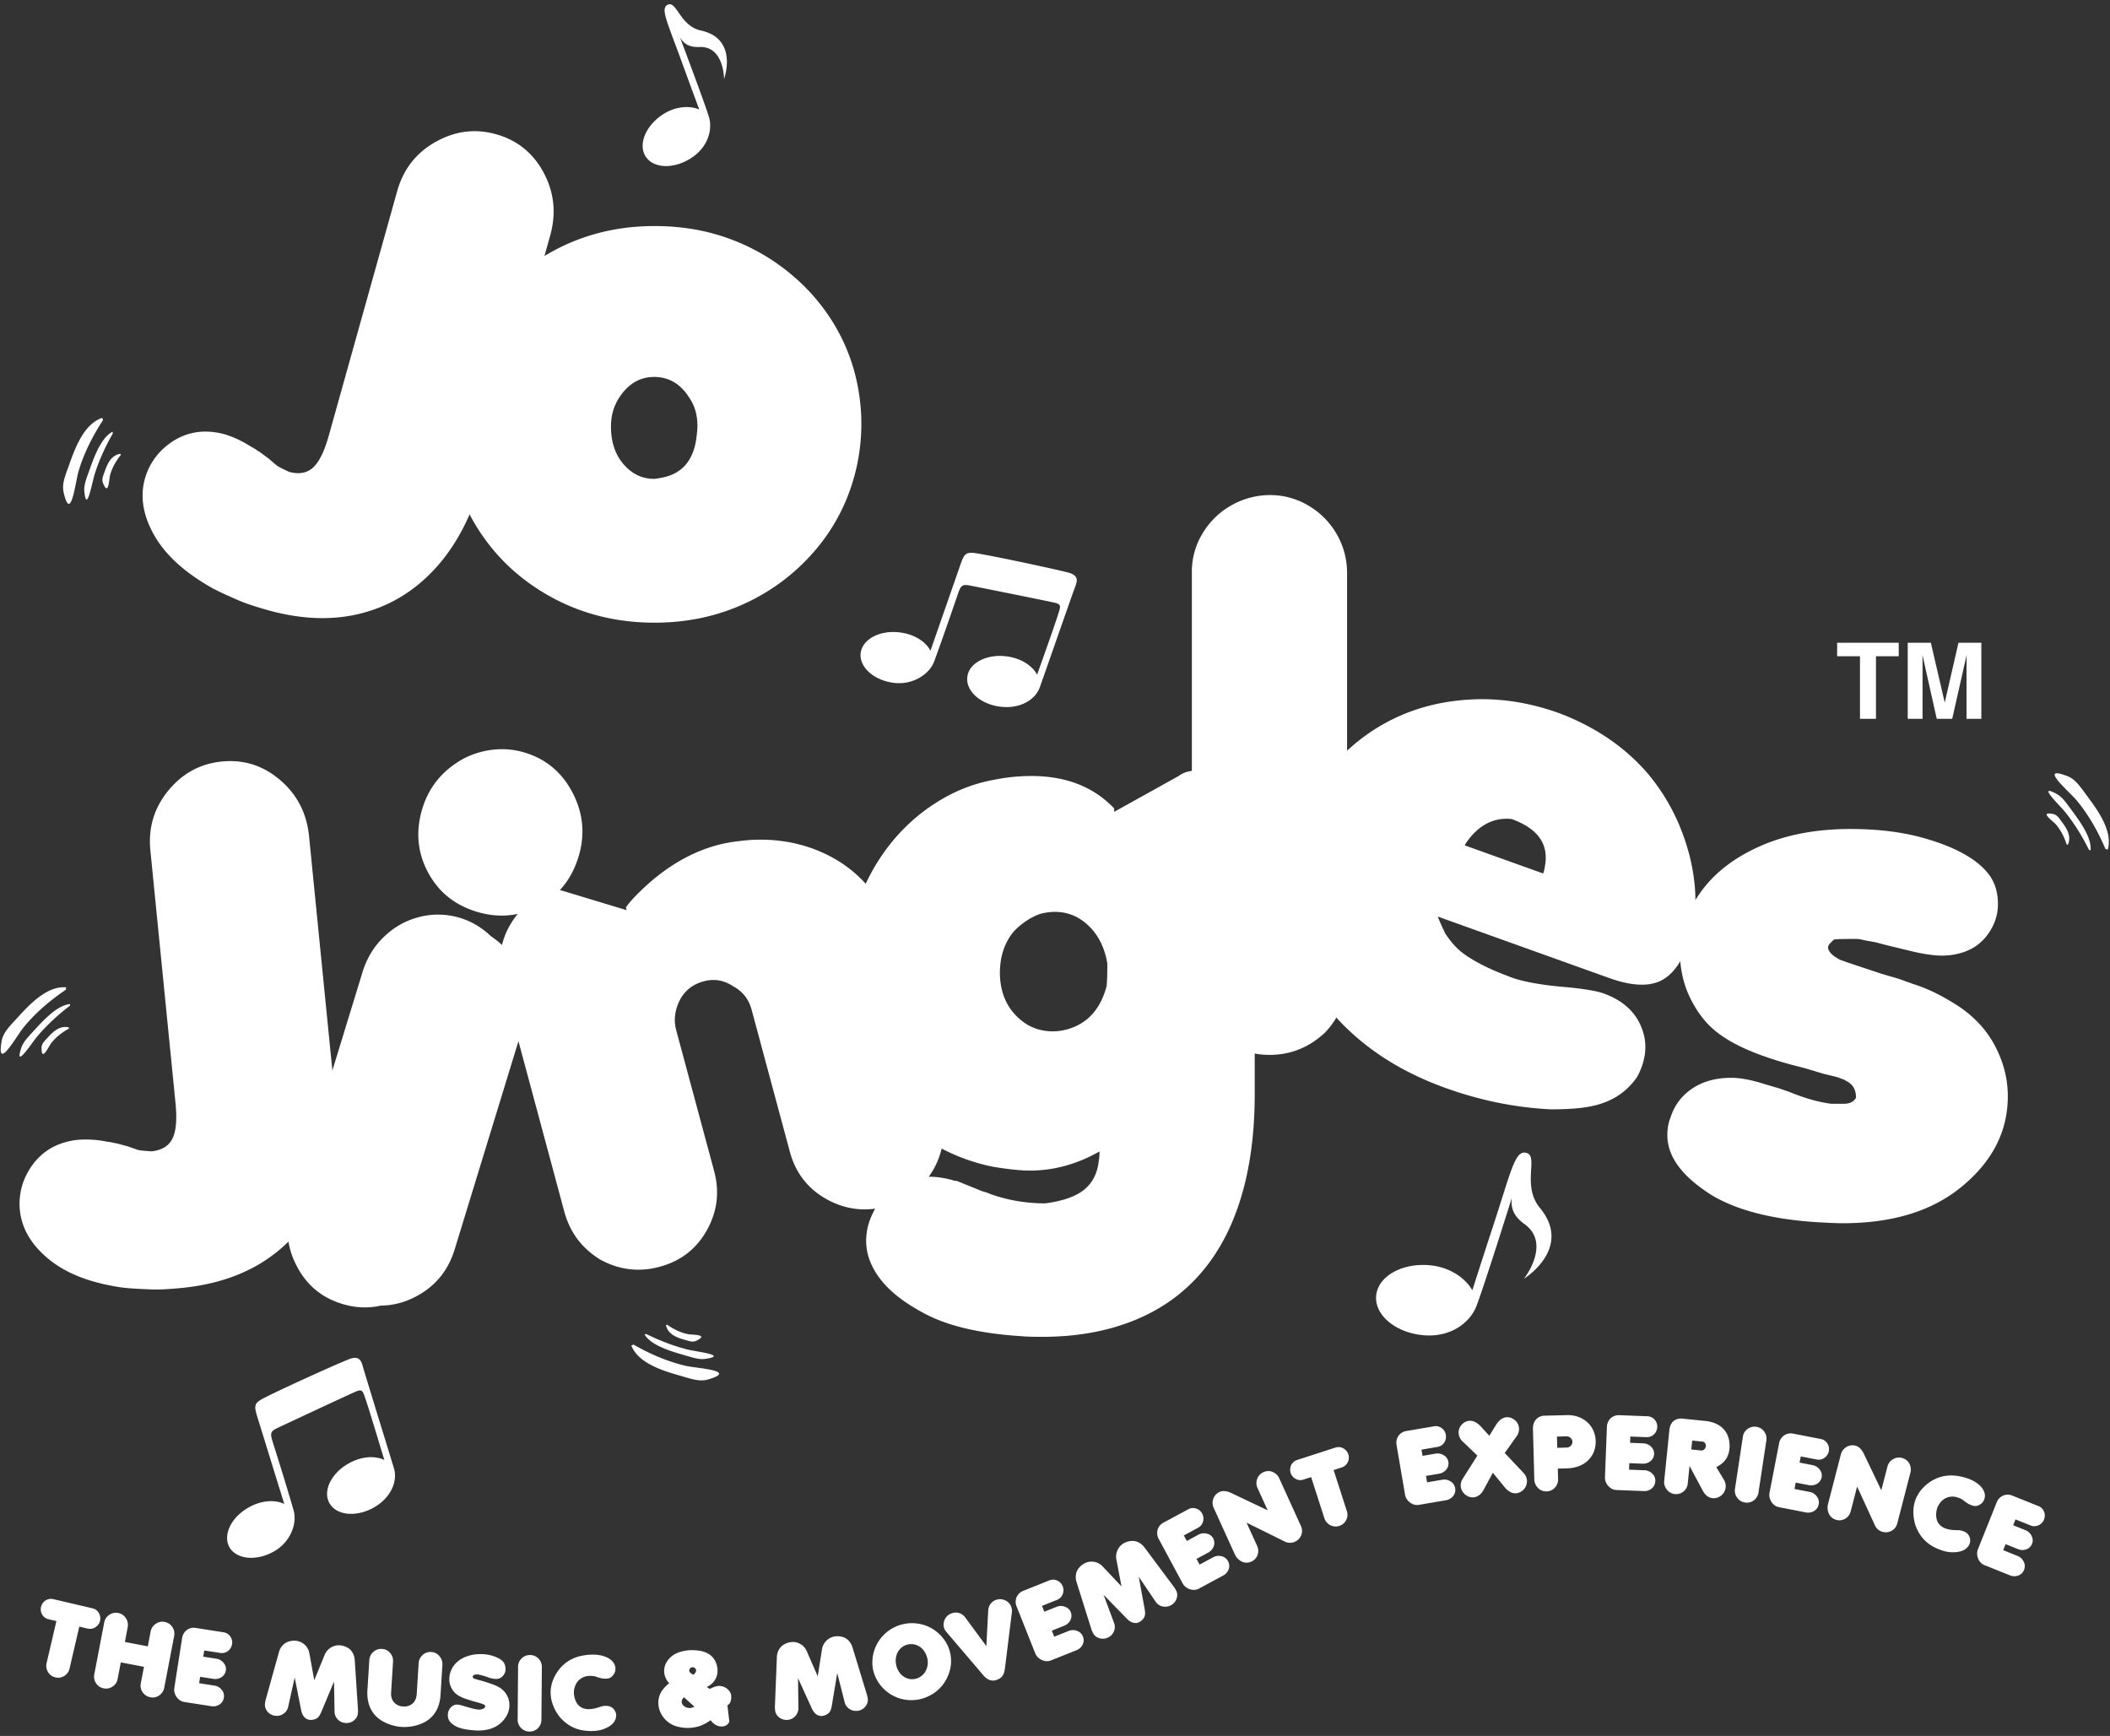 <svg xmlns="http://www.w3.org/2000/svg" width="158" height="130" viewBox="0 0 158 130">
    <rect x="0" y="0" width="158" height="130" fill="#333333" stroke="none"/>
    <g fill="#FFF" fill-rule="evenodd">
        <path d="M128.227 89.532c-2.248-1.397-3.373-2.906-3.373-4.524 0-.493.076-.93.23-1.302.288-.92.834-1.651 1.634-2.19.802-.534 1.774-.803 2.913-.803.7 0 1.55.162 2.555.486l1.047.308.74.255c1.16.478 2.208.775 3.144.895h.944c.46 0 .767-.155.92-.461 0-.528-.188-.912-.563-1.15a.401.401 0 0 0-.1-.064c-.052-.025-.098-.052-.14-.075a1.234 1.234 0 0 0-.117-.065l-.485-.18-1.046-.255-1.353-.408-1-.257c-1.567-.424-2.865-.89-3.895-1.394-1.03-.502-1.838-1.068-2.427-1.698-.586-.631-1.077-1.398-1.468-2.3a7.778 7.778 0 0 1-.587-2.941c0-1.636.52-3.173 1.557-4.613 1.037-1.44 2.525-2.585 4.46-3.438 1.931-.851 4.184-1.278 6.757-1.278 1.99 0 3.77.213 5.338.64 2.468.681 4.147 1.608 5.032 2.785.444.597.665 1.33.665 2.2 0 .834-.266 1.604-.793 2.312-.528.707-1.243 1.17-2.144 1.392a5.156 5.156 0 0 1-1.252.153c-.664 0-1.533-.136-2.607-.407l-1.583-.384-.767-.204-.844-.153a2.692 2.692 0 0 0-.587-.102c-1.004 0-1.575.016-1.71.05l-.102.102-.154.153c-.12.12-.179.23-.179.333 0 .222.18.459.537.715.067.036.127.07.178.103.05.034.11.068.179.102l.485.178.766.257 1.84.612 1.303.382 1.149.411c1.091.341 2.248.92 3.475 1.738 1.157.803 2.04 1.794 2.643 2.977.605 1.186.906 2.408.906 3.67 0 2.657-1.182 4.942-3.55 6.848-2.195 1.774-5.134 2.66-8.813 2.66-.477 0-1.245-.034-2.3-.103-3.15-.239-5.636-.893-7.458-1.968M21.634 35.33c.736.206 1.336.105 1.796-.306.46-.412.854-1.207 1.186-2.39l5.123-18.312c.46-1.642 1.416-2.873 2.875-3.694 1.46-.821 2.968-1.013 4.528-.577 1.589.445 2.78 1.406 3.57 2.883.789 1.479.951 3.047.487 4.702l-5.094 18.217c-.771 2.756-1.937 4.988-3.492 6.692-1.555 1.706-3.405 2.834-5.55 3.383-2.141.551-4.484.47-7.026-.242-.903-.254-1.598-.485-2.09-.692-.93-.402-1.602-.714-2.019-.936-2.08-1.167-3.538-2.493-4.379-3.975-.84-1.482-1.073-2.895-.696-4.242.22-.79.629-1.488 1.224-2.1 1.311-1.277 2.86-1.693 4.647-1.247.688.195 1.38.51 2.067.951.155.081.283.156.387.228.104.074.193.13.271.17l.68.508.6.513c.133.09.435.246.905.466M142.18 48.134v1.01h-1.704v4.687h-1.197v-4.688h-1.712v-1.01zM146.653 48.134h1.713v5.697h-1.11v-3.854c0-.11.001-.266.004-.465.001-.2.005-.354.005-.463l-1.081 4.782h-1.157l-1.07-4.782.004.463.003.465v3.854h-1.11v-5.697h1.731l1.04 4.48 1.028-4.48zM115.31 90.453c-1.367-1.646-.094-3.845-.984-4.11-.867-.264-1.123 1.199-2.5 5.414-.816 2.476-1.575 4.87-1.575 4.87-.526-.933-1.702-1.745-3.202-1.878-2.078-.185-3.871.836-4 2.282-.129 1.452 1.457 2.773 3.537 2.958 2.042.182 3.501-.937 3.98-2.203.613-1.61 2.635-8.06 2.635-8.06-.063.691.086 1.306.944 1.933 2.057 1.47-.03 4.1-.03 4.1s3.695-2.28 1.195-5.306M26.298 101.727c-.457.128-5.783 2.537-6.705 3.06-.61.342-.546.594-.295 1.41.141.45 1.988 6.43 1.988 6.43-.696-.345-1.734-.276-2.67.264-1.316.734-1.949 2.074-1.43 2.988.532.9 2.013 1.048 3.329.302 1.266-.714 1.733-2.117 1.48-3.037-.33-1.178-1.176-3.91-1.581-5.182-.205-.669-.164-.787.455-1.07.519-.246 5.213-2.44 5.76-2.675.541-.247.555.02.742.558.204.549 1.407 4.558 1.407 4.558-.708-.344-1.733-.275-2.681.265-1.305.733-1.95 2.076-1.42 2.978.52.912 2 1.059 3.319.315 1.276-.727 1.793-1.962 1.504-2.932-.432-1.422-1.848-5.998-2.265-7.4-.14-.45-.19-1.04-.937-.832M8.45 32.458c-.532.93-1.03 1.995-1.359 3.047-.197.627-.616 3.03-.776 1.28-.043-.502.186-1.03.412-1.665.382-1.08.892-2.372 1.7-2.79M7.714 31.465c-.757 1.148-1.439 2.486-1.833 3.832-.234.799-.582 3.918-1.116 1.577-.156-.673.156-1.337.441-2.144.484-1.373 1.147-3.007 2.451-3.439M9.052 34.06c-.356.443-.66.97-.807 1.516-.084.325-.107 1.622-.531.605-.12-.293.013-.555.13-.88.192-.555.47-1.206 1.165-1.318M156.423 63.635c-.477-.959-1.086-1.966-1.78-2.822-.412-.51-2.176-2.195-.632-1.354.44.24.753.725 1.154 1.265.685.918 1.477 2.059 1.377 2.963M157.656 63.575c-.533-1.271-1.268-2.58-2.168-3.655-.532-.638-2.934-2.658-.69-1.804.646.245 1.024.873 1.538 1.558.873 1.166 1.862 2.624 1.5 3.949M154.757 63.247c-.171-.541-.441-1.086-.812-1.513-.223-.251-1.29-.99-.21-.777.311.063.456.32.662.595.352.468.742 1.062.448 1.705M5.229 75.318c-.85.65-1.721 1.44-2.433 2.287-.42.498-1.739 2.55-1.207.876.15-.48.568-.876 1.02-1.376.773-.849 1.74-1.84 2.649-1.915M4.934 74.116c-1.144.767-2.289 1.738-3.174 2.826-.523.645-2.05 3.39-1.636 1.02.117-.678.66-1.17 1.234-1.805.977-1.079 2.222-2.33 3.59-2.221M5.164 77.027c-.5.27-.983.64-1.328 1.088-.206.266-.729 1.452-.724.35 0-.315.227-.508.457-.76.393-.437.9-.932 1.586-.766M80.17 42.932c-.444-.168-6.16-1.388-7.213-1.52-.694-.083-.79.16-1.071.964l-2.212 6.355c-.357-.69-1.233-1.25-2.308-1.373-1.492-.188-2.8.518-2.92 1.56-.108 1.042.997 2.038 2.498 2.22 1.443.175 2.65-.676 2.993-1.568.43-1.142 1.37-3.847 1.799-5.114.232-.656.332-.727 1-.587.564.108 5.646 1.129 6.22 1.262.586.125.44.346.271.893-.16.561-1.568 4.502-1.568 4.502-.369-.697-1.235-1.25-2.319-1.378-1.483-.18-2.8.515-2.907 1.555-.122 1.043.986 2.04 2.485 2.221 1.458.175 2.61-.511 2.948-1.463.497-1.4 2.067-5.927 2.563-7.302.156-.448.462-.95-.26-1.227M52.486 2.285C50.938 1.952 50.677.087 50.036.34c-.626.242-.105 1.213 1.018 4.299.656 1.815 1.308 3.558 1.308 3.558-.735-.304-1.788-.24-2.722.37-1.296.844-1.875 2.258-1.288 3.159.59.905 2.116.951 3.411.106 1.274-.83 1.613-2.148 1.314-3.106-.38-1.217-2.15-5.9-2.15-5.9.279.43.648.722 1.433.693 1.872-.084 1.857 2.404 1.857 2.404s1.11-3.018-1.731-3.638M48.388 99.897c.956.472 2.052.906 3.124 1.17.632.155 3.057.427 1.32.693-.497.076-1.037-.12-1.684-.306-1.104-.317-2.422-.745-2.89-1.529M47.441 100.692c1.193.687 2.566 1.284 3.937 1.596.808.185 3.942.339 1.638 1.018-.66.193-1.34-.076-2.164-.309-1.4-.398-3.068-.961-3.58-2.238M49.947 99.196c.464.331 1.005.6 1.561.712.33.066 1.627.008.636.494-.282.138-.554.02-.885-.074-.564-.157-1.233-.395-1.388-1.084M11.345 86.218c.761-.077 1.282-.39 1.561-.94.281-.549.358-1.434.238-2.656L11.262 63.7c-.171-1.694.274-3.191 1.335-4.488 1.062-1.295 2.395-2.023 4.007-2.183 1.642-.166 3.102.298 4.375 1.387 1.272 1.089 1.993 2.491 2.163 4.203l1.873 18.82c.283 2.85.009 5.354-.82 7.505-.83 2.157-2.143 3.88-3.94 5.171-1.797 1.295-4.009 2.07-6.634 2.334-.933.09-1.667.13-2.199.114-1.011-.036-1.751-.083-2.22-.138-2.36-.33-4.203-1.032-5.523-2.108-1.324-1.078-2.055-2.308-2.192-3.7a4.83 4.83 0 0 1 .378-2.4c.758-1.668 2.05-2.62 3.874-2.852a7.77 7.77 0 0 1 2.272.132 3.6 3.6 0 0 1 .446.072c.121.03.227.05.311.06l.822.225.741.26c.159.037.496.071 1.014.105"/>
        <path fill-rule="nonzero" d="M74.439 58.395a13.86 13.86 0 0 1 2.782-.283c2.608 0 4.676.811 6.21 2.429v.255l4.828-2.684c.357-.273.825-.409 1.405-.409.835 0 1.55.316 2.146.945 1.432 1.484 2.145 3.283 2.145 5.394v17.894c0 2.913-.344 5.504-1.034 7.77-.69 2.267-1.71 4.17-3.067 5.712-1.352 1.543-3.03 2.711-5.031 3.503-2.002.793-4.262 1.19-6.78 1.19-.733 0-1.27-.018-1.611-.052-3.17-.205-5.628-.803-7.382-1.79-1.417-.767-2.468-1.607-3.156-2.517-.69-.912-1.035-1.855-1.035-2.825 0-.733.179-1.449.537-2.148.85-1.771 2.229-2.658 4.137-2.658.647 0 1.304.103 1.968.307h.128l1.71.692c.05.031.167.075.347.126.177.05.344.11.497.179 1.293.46 2.656.691 4.088.691 1.313-.172 2.28-.512 2.913-1.025.63-.51.995-1.234 1.097-2.172a3.7 3.7 0 0 0 .049-.69c-1.683.955-3.42 1.432-5.21 1.432-.663 0-1.574-.092-2.733-.282a14.31 14.31 0 0 1-4.495-1.713 13.77 13.77 0 0 1-4.869-5.238c-1.148-2.165-1.722-4.575-1.722-7.235.016-1.943.31-3.745.88-5.406.57-1.66 1.363-3.144 2.378-4.447a13.82 13.82 0 0 1 3.561-3.245c1.364-.861 2.803-1.429 4.319-1.7m.434 14.493c.017 1.278.408 2.322 1.175 3.13.766.81 1.696 1.215 2.784 1.215.374 0 .742-.053 1.1-.155 1.498-.424 2.479-1.507 2.937-3.246.034-.39.05-.955.05-1.687-.202-1.175-.668-2.112-1.392-2.81-.724-.7-1.57-1.049-2.541-1.049-.34 0-.708.051-1.1.153-.68.239-1.318.657-1.917 1.253-.73.835-1.096 1.9-1.096 3.196"/>
        <path d="M44.968 94.335c-1.39-.843-2.295-2.048-2.715-3.61l-4.568-16.98c-.446-1.646-.27-3.146.522-4.498.791-1.35 1.969-2.236 3.53-2.656l5.185 1.568-.054-.197c.085-.147.278-.384.576-.712 1.94-2.038 4.033-3.363 6.288-3.968.64-.173 1.472-.302 2.491-.382 1.736-.096 3.353.149 4.852.732 1.499.585 2.751 1.439 3.758 2.56a9.374 9.374 0 0 1 2.096 3.858l3.518 13.082c.284 1.053.29 2.075.017 3.065a5.9 5.9 0 0 1-1.483 2.596 5.772 5.772 0 0 1-2.599 1.55c-1.58.423-3.075.244-4.485-.54-1.41-.786-2.33-1.976-2.757-3.573l-2.857-10.613c-.212-.79-.669-1.372-1.37-1.749-.69-.466-1.43-.594-2.22-.38-.79.212-1.375.66-1.755 1.345-.407.78-.506 1.549-.305 2.306l2.844 10.564c.424 1.58.227 3.08-.588 4.499-.782 1.357-1.946 2.245-3.493 2.662-1.546.415-3.022.24-4.428-.529"/>
        <path d="M25.603 97.638c-1.533-.469-2.668-1.426-3.407-2.876-.743-1.448-.866-2.978-.373-4.588l5.321-17.37c.325-1.057.87-1.95 1.638-2.68a5.847 5.847 0 0 1 2.667-1.467 5.65 5.65 0 0 1 3.057.097 5.668 5.668 0 0 1 2.537 1.661 6.01 6.01 0 0 1 1.374 2.707c.229 1.024.18 2.074-.15 3.15l-5.29 17.266c-.498 1.629-1.467 2.84-2.901 3.63-1.436.788-2.928.947-4.473.47"/>
        <path fill-rule="nonzero" d="M32.04 65.308c-.79-1.49-.927-3.082-.408-4.777.495-1.61 1.516-2.849 3.062-3.712a6.373 6.373 0 0 1 2.295-.686 5.9 5.9 0 0 1 2.332.233c1.611.495 2.811 1.523 3.598 3.083.765 1.518.897 3.09.399 4.72-.515 1.68-1.507 2.908-2.975 3.687-1.467.78-3.024.917-4.667.414-1.644-.505-2.857-1.492-3.636-2.962m-5.319 32.19c-1.532-.47-2.67-1.413-3.422-2.829-.751-1.415-.887-2.904-.408-4.468l5.167-16.864a5.742 5.742 0 0 1 1.61-2.594 5.735 5.735 0 0 1 2.648-1.405 5.77 5.77 0 0 1 5.593 1.755 5.913 5.913 0 0 1 1.396 2.647c.235.998.193 2.02-.125 3.063l-5.135 16.764c-.486 1.58-1.44 2.748-2.868 3.507-1.422.757-2.908.898-4.456.423M126.526 70.46c-.573 1.606-1.325 2.613-2.248 3.023-.925.411-2.19.328-3.792-.247l-12.82-4.596c.032.118.214.538.554 1.258.338.517.69.938 1.056 1.26.364.32.888.663 1.573 1.025.682.364 1.537.728 2.566 1.097 1.01.308 2.35.528 4.024.657 1.276.13 2.152.282 2.632.454 1.3.467 2.204 1.216 2.71 2.246.506 1.035.563 2.104.165 3.213-.142.4-.287.7-.43.902a5.129 5.129 0 0 1-1.417 1.34c-.549.346-1.2.597-1.953.752-.751.155-1.76.232-3.027.23a26.641 26.641 0 0 1-4.55-.626 28.416 28.416 0 0 1-3.317-.972c-2.388-.856-4.455-1.993-6.201-3.406-1.748-1.414-3.103-3.017-4.07-4.812a13.468 13.468 0 0 1-1.625-5.689c-.119-1.998.19-4.022.926-6.075a14.057 14.057 0 0 1 3.082-4.775 14.172 14.172 0 0 1 4.613-3.178c1.717-.731 3.59-1.123 5.617-1.176 2.026-.05 4.074.294 6.142 1.034 2.725 1.033 4.94 2.542 6.654 4.532a15.127 15.127 0 0 1 2.455 4.1c.595 1.489.951 2.966 1.07 4.429.117 1.463-.013 2.797-.389 4m-16.84-7.152l5.869 2.104a2.34 2.34 0 0 0 .123-.499c.33-1.674-.502-2.867-2.489-3.58-1.273-.13-2.36.395-3.252 1.576-.133.17-.216.303-.25.399"/>
        <path d="M90.984 77.333c-1.157-1.158-1.736-2.557-1.736-4.192V42.825a5.49 5.49 0 0 1 .79-2.861 5.855 5.855 0 0 1 2.148-2.11 5.88 5.88 0 0 1 2.987-.78 5.584 5.584 0 0 1 2.876.832 5.811 5.811 0 0 1 2.067 2.133c.504.886.755 1.849.755 2.888V73.09c0 1.67-.553 3.086-1.66 4.244-1.192 1.107-2.574 1.663-4.138 1.663-1.568 0-2.93-.556-4.09-1.663"/>
        <path fill-rule="nonzero" d="M48.981 26.367c-2.628 0-4.76 2.537-4.76 5.665s2.132 5.665 4.76 5.665c2.63 0 4.763-2.537 4.763-5.665s-2.133-5.665-4.763-5.665m.635 9.395c-.338.067-.547.1-.627.1-.904 0-1.67-.363-2.296-1.093-.63-.728-.944-1.668-.944-2.816 0-.782.185-1.47.548-2.065.674-1.107 1.572-1.66 2.692-1.66 1.134 0 2.031.553 2.693 1.66.363.554.544 1.23.544 2.026 0 .175-.027.48-.08.91-.23 1.662-1.072 2.642-2.53 2.938"/>
        <path fill-rule="nonzero" d="M49.017 46.63c-2.86 0-5.47-.655-7.83-1.967-2.358-1.314-4.219-3.098-5.582-5.357-1.362-2.256-2.052-4.725-2.068-7.398 0-2.675.676-5.169 2.03-7.478 1.354-2.308 3.215-4.136 5.582-5.482 2.369-1.347 4.99-2.02 7.868-2.02 2.045 0 3.944.328 5.697.987a15.337 15.337 0 0 1 4.725 2.797 14.42 14.42 0 0 1 2.236 2.402 14.097 14.097 0 0 1 2.517 5.622 14.851 14.851 0 0 1-.548 7.976 14.163 14.163 0 0 1-2.57 4.46 15.235 15.235 0 0 1-4.112 3.414c-2.402 1.364-5.05 2.044-7.945 2.044M44.93 31.856c0 1.449.399 2.633 1.19 3.553.79.92 1.758 1.38 2.898 1.38.103 0 .367-.043.792-.128 1.84-.375 2.904-1.61 3.195-3.706.067-.544.102-.929.102-1.15 0-1.006-.232-1.858-.69-2.556-.836-1.398-1.968-2.097-3.399-2.097-1.413 0-2.544.7-3.398 2.097-.46.751-.69 1.618-.69 2.607"/>
        <path d="M3.074 120.325a.804.804 0 0 1 .195-.355.752.752 0 0 1 .72-.217l2.936.687a.71.71 0 0 1 .353.191.803.803 0 0 1 .212.756.77.77 0 0 1-.355.474.733.733 0 0 1-.565.098l-.632-.147-.732 3.146a.838.838 0 0 1-.217.405.908.908 0 0 1-.381.236.833.833 0 0 1-.456.013.873.873 0 0 1-.649-.606.882.882 0 0 1-.014-.463l.734-3.148-.593-.139a.712.712 0 0 1-.468-.346.764.764 0 0 1-.088-.585M7.2 126.062c-.139-.208-.186-.434-.139-.682l.742-3.872a.866.866 0 0 1 .378-.577.86.86 0 0 1 .674-.139.86.86 0 0 1 .57.382.86.86 0 0 1 .15.443.95.95 0 0 1-.012.237l-.21 1.105 1.715.331.211-1.107a.897.897 0 0 1 .379-.579.872.872 0 0 1 .672-.145.959.959 0 0 1 .325.13.78.78 0 0 1 .246.245.841.841 0 0 1 .152.443c.006.084 0 .162-.011.236l-.743 3.873a.921.921 0 0 1-.38.58.847.847 0 0 1-.663.135.839.839 0 0 1-.313-.122.994.994 0 0 1-.26-.25.85.85 0 0 1-.138-.68l.236-1.227-1.734-.333-.236 1.227a.84.84 0 0 1-.376.58.815.815 0 0 1-.324.139.895.895 0 0 1-.339 0 .865.865 0 0 1-.572-.373M13.07 126.753a.865.865 0 0 1-.017-.346l.584-3.741a.938.938 0 0 1 .186-.437.866.866 0 0 1 .84-.318l2.093.327c.126.02.243.073.347.158a.776.776 0 0 1 .274.728.787.787 0 0 1-.165.375.757.757 0 0 1-.713.285l-1.205-.187-.072.464.994.155a.864.864 0 0 1 .546.333.695.695 0 0 1 .15.55.719.719 0 0 1-.322.495.859.859 0 0 1-.603.13l-1.001-.154-.074.478 1.145.18a.831.831 0 0 1 .554.331c.069.08.115.17.14.27a.765.765 0 0 1-.3.807.868.868 0 0 1-.611.137l-2.05-.32a.814.814 0 0 1-.443-.228 1.012 1.012 0 0 1-.276-.472M19.837 127.65c.015-.134.027-.232.038-.291l1.008-3.62c.054-.211.152-.389.292-.535.138-.146.306-.243.497-.29.166-.045.325-.059.478-.043a1.134 1.134 0 0 1 1.019.957l.364 1.999.77-1.884c.103-.247.265-.438.485-.57.218-.133.456-.184.713-.158.15.016.302.061.46.139.18.087.322.214.425.385.105.169.163.365.179.586l.244 3.747c.003.06-.003.158-.016.294a.794.794 0 0 1-.339.506.859.859 0 0 1-.604.154.97.97 0 0 1-.287-.074.895.895 0 0 1-.373-.32.819.819 0 0 1-.138-.452l-.04-2.254-.945 2.258c-.074.183-.154.32-.242.409a.607.607 0 0 1-.306.171.965.965 0 0 1-.314.031.63.63 0 0 1-.426-.22c-.116-.132-.195-.313-.236-.546l-.475-2.407-.491 2.2a.81.81 0 0 1-.228.415.934.934 0 0 1-.427.238 1.075 1.075 0 0 1-.296.013.87.87 0 0 1-.56-.272.802.802 0 0 1-.229-.566M29.601 129.255a3.365 3.365 0 0 1-.96-.366 2.235 2.235 0 0 1-.666-.576 2.235 2.235 0 0 1-.377-.78 3 3 0 0 1-.086-.954l.142-2.24a.904.904 0 0 1 .295-.63.872.872 0 0 1 .656-.227c.242.014.443.11.6.29.167.19.242.41.227.663l-.145 2.311c-.012.176.01.334.06.47.054.14.133.255.24.347.11.095.247.163.41.203.085.014.148.025.19.025a.985.985 0 0 0 .615-.149.814.814 0 0 0 .282-.314c.07-.133.107-.286.12-.461l.145-2.313c.016-.249.119-.46.31-.628a.843.843 0 0 1 .631-.215.843.843 0 0 1 .616.309.823.823 0 0 1 .172.302c.042.12.058.239.05.36l-.14 2.24c-.021.346-.089.66-.201.94-.115.278-.273.52-.475.721a2.312 2.312 0 0 1-.739.49 3.4 3.4 0 0 1-1.489.25 2.657 2.657 0 0 1-.483-.068M34.02 129.21c-.193-.128-.321-.25-.39-.37a.847.847 0 0 1-.093-.455.815.815 0 0 1 .14-.425c.152-.21.338-.314.558-.309.092.004.182.017.272.04l.336.1.306.088.22.06.082.025c.054.008.097.017.13.025.104.02.193.034.27.035a.628.628 0 0 0 .218-.027.57.57 0 0 0 .186-.078.166.166 0 0 0 .075-.128c.002-.055-.023-.1-.075-.135l-.06-.024-.144-.057-.097-.034-.408-.114-.078-.017-.504-.162a2.713 2.713 0 0 1-.7-.315 1.429 1.429 0 0 1-.618-1.243c.006-.203.05-.405.135-.603.082-.198.2-.377.356-.538.174-.179.392-.33.657-.445.266-.118.563-.191.897-.223.13-.01.264-.013.403-.01.286.007.56.055.822.137.286.097.499.202.64.316a.774.774 0 0 1 .27.417c.023.1.033.19.03.271a.684.684 0 0 1-.136.411.772.772 0 0 1-.266.238.71.71 0 0 1-.347.068 1.793 1.793 0 0 1-.475-.09l-.059-.023-.22-.08-.093-.025-.213-.06-.109-.028-.074-.017-.045-.008-.058-.003c-.143-.005-.242.014-.295.055a.17.17 0 0 0-.072.13l.043.084a.36.36 0 0 0 .123.057l.146.046.05.017.155.042.254.067.504.163c.264.085.483.176.661.275.136.074.256.163.36.265.103.102.19.217.26.343a1.49 1.49 0 0 1 .194.797c-.012.408-.169.78-.468 1.113-.458.52-1.116.767-1.98.742a5.854 5.854 0 0 1-.331-.025c-.608-.052-1.056-.172-1.345-.356M39.021 129.403a.87.87 0 0 1-.257-.65l.03-3.93a.847.847 0 0 1 .268-.632.873.873 0 0 1 .637-.253c.158.001.304.043.44.122.137.08.244.19.322.328a.915.915 0 0 1 .114.457l-.032 3.936a.927.927 0 0 1-.068.345.841.841 0 0 1-.197.295.875.875 0 0 1-.627.247.842.842 0 0 1-.63-.265M41.89 128.548a3.21 3.21 0 0 1-.482-.865 2.647 2.647 0 0 1-.177-.9 2.55 2.55 0 0 1 .153-.898c.109-.3.267-.586.476-.856.466-.59 1.087-.944 1.869-1.066.212-.033.414-.052.607-.055.281-.004.533.024.755.082.222.06.406.137.551.236.146.1.256.211.328.333.074.121.112.25.114.387a.708.708 0 0 1-.147.466.827.827 0 0 1-.24.227.716.716 0 0 1-.317.068 1.809 1.809 0 0 1-.264-.013 3.147 3.147 0 0 1-.54-.154 1.516 1.516 0 0 0-.412-.039 1.174 1.174 0 0 0-.759.27c-.21.173-.347.424-.413.748a1.44 1.44 0 0 0-.02.246c.003.084.012.169.028.255.043.214.113.393.21.542a.937.937 0 0 0 .375.326c.151.072.327.107.525.104.248-.005.542-.067.881-.19l.035-.011.045-.012c.087-.022.182-.033.285-.035.246-.004.442.073.586.228.131.15.197.31.2.484a.85.85 0 0 1-.155.482c-.134.21-.379.385-.737.525-.256.108-.568.162-.933.168a3.732 3.732 0 0 1-.578-.038 2.745 2.745 0 0 1-1.403-.603 3.126 3.126 0 0 1-.447-.442"/>
        <path fill-rule="nonzero" d="M49.855 126.279c.078-.084.163-.159.257-.228l-.052-.057-.05-.06a1.343 1.343 0 0 1-.274-.723c-.01-.164.01-.321.059-.474.046-.152.128-.3.241-.443.114-.144.25-.265.407-.367.157-.1.34-.181.55-.239.223-.061.441-.099.658-.111a3.4 3.4 0 0 1 .363.004c.459.019.826.124 1.103.312.277.19.459.448.548.776.035.148.058.268.063.358.015.266-.038.505-.158.72a1.414 1.414 0 0 1-.533.529l-.06.03-.053.03.217.135.091-.036.059-.026.093-.04.065-.035c.178-.049.287-.074.327-.08a.989.989 0 0 1 .7.234c.146.127.24.278.276.458.014.218-.006.39-.061.517-.056.125-.13.2-.224.225l-.001-.01.149 1.254a.588.588 0 0 1-.521.355.884.884 0 0 1-.394-.063 1.077 1.077 0 0 1-.333-.223l-.158-.176c-.038.024-.072.047-.106.067a2.882 2.882 0 0 1-.695.36 2.83 2.83 0 0 1-.756.14 2.924 2.924 0 0 1-.846-.074 1.92 1.92 0 0 1-1.064-.634 1.793 1.793 0 0 1-.44-1.066 1.598 1.598 0 0 1 .292-1.04c.11-.141.197-.241.261-.299zm1.37.827l-.043.033a.415.415 0 0 0-.134.324c.009.15.105.274.286.37.065.039.16.065.286.075a.969.969 0 0 0 .148-.018l.04-.01.104-.036.093-.028-.78-.71zm.708-1.691l.02-.015.04-.048.043-.044.03-.038.019-.04.02-.031a.191.191 0 0 0 .02-.105.25.25 0 0 0-.076-.165.254.254 0 0 0-.173-.077c-.084.006-.14.024-.173.054-.065.051-.094.137-.087.258a.388.388 0 0 0 .16.168l.05.03.061.034.046.019z"/>
        <path d="M58.053 128.156a4.772 4.772 0 0 1-.03-.292l.15-3.754c.005-.218.06-.416.163-.589.102-.174.241-.307.418-.398.15-.08.303-.13.455-.15.258-.034.498.013.72.14.225.127.387.312.49.558l.813 1.861.317-2.008a1.164 1.164 0 0 1 1-.985 1.37 1.37 0 0 1 .479.03.984.984 0 0 1 .503.276c.14.141.242.319.308.53l1.095 3.591a1.9 1.9 0 0 1 .052.29.794.794 0 0 1-.212.571.868.868 0 0 1-.551.289.904.904 0 0 1-.735-.232.799.799 0 0 1-.238-.41l-.556-2.184-.402 2.415c-.03.197-.077.347-.139.454a.611.611 0 0 1-.26.237.966.966 0 0 1-.3.102.631.631 0 0 1-.465-.117c-.142-.101-.261-.26-.355-.48l-1.015-2.23.027 2.254a.877.877 0 0 1-.772.866.885.885 0 0 1-.607-.137.804.804 0 0 1-.353-.498"/>
        <path fill-rule="nonzero" d="M66.214 126.508a2.873 2.873 0 0 1-.836-1.465 2.623 2.623 0 0 1-.055-.548 2.901 2.901 0 0 1 .23-1.129 2.946 2.946 0 0 1 1.234-1.406c.277-.163.573-.277.887-.343.237-.049.475-.07.715-.063.243.01.481.046.713.11a2.853 2.853 0 0 1 1.222.697c.438.416.718.901.836 1.463.058.278.072.56.043.845-.03.284-.104.561-.219.832a2.937 2.937 0 0 1-.837 1.132 3.085 3.085 0 0 1-1.287.62 3 3 0 0 1-.95.046 2.88 2.88 0 0 1-.917-.258 2.87 2.87 0 0 1-.779-.533m.892-1.829c.053.243.15.452.297.63.146.177.32.3.518.373.198.073.402.086.61.043a1.15 1.15 0 0 0 .813-.649 1.38 1.38 0 0 0 .122-.42 1.438 1.438 0 0 0-.099-.701 1.436 1.436 0 0 0-.331-.508 1.21 1.21 0 0 0-.482-.279 1.124 1.124 0 0 0-.558-.022 1.126 1.126 0 0 0-.55.29 1.166 1.166 0 0 0-.323.55 1.445 1.445 0 0 0-.017.693"/>
        <path d="M70.954 120.994a.913.913 0 0 1 .358-.195.876.876 0 0 1 .523 0c.17.054.313.156.431.307l1.593 2.165.14-2.685a.892.892 0 0 1 .19-.497.86.86 0 0 1 .432-.292.916.916 0 0 1 .86.181.858.858 0 0 1 .293.744l-.528 4.253c-.04.337-.161.57-.359.702-.104.064-.2.11-.29.137-.35.107-.672-.014-.96-.356l-2.781-3.26a.817.817 0 0 1-.165-.775.91.91 0 0 1 .263-.43M77.717 124.107a.862.862 0 0 1-.193-.289l-1.4-3.517c-.061-.155-.083-.312-.061-.47a.834.834 0 0 1 .177-.42.9.9 0 0 1 .382-.28l1.968-.787a.769.769 0 0 1 .986.448.789.789 0 0 1-.103.775.717.717 0 0 1-.316.24l-1.132.452.173.437.934-.373a.858.858 0 0 1 .64.01.606.606 0 0 1 .246.154c.073.07.126.15.162.241a.726.726 0 0 1-.023.59.868.868 0 0 1-.453.42l-.94.375.178.453 1.078-.43a.838.838 0 0 1 .645 0c.1.033.186.087.26.164.072.074.128.16.165.255.081.2.074.393-.015.591a.855.855 0 0 1-.458.429l-1.928.77a.803.803 0 0 1-.495.028 1.004 1.004 0 0 1-.477-.266M81.874 122.343a4.198 4.198 0 0 1-.127-.265l-1.127-3.584a1.198 1.198 0 0 1-.046-.608c.037-.199.123-.371.259-.517.114-.125.242-.224.376-.295a1.134 1.134 0 0 1 1.376.249l1.395 1.476-.381-1.997a1.176 1.176 0 0 1 .096-.745 1.13 1.13 0 0 1 .513-.52 1.37 1.37 0 0 1 .46-.134.976.976 0 0 1 .567.09c.18.085.335.216.47.394l2.243 3.01c.036.049.085.135.147.256a.79.79 0 0 1-.007.607.871.871 0 0 1-.424.46.887.887 0 0 1-.767.028.813.813 0 0 1-.363-.304l-1.262-1.868.44 2.41c.037.196.045.353.02.474a.599.599 0 0 1-.166.31.962.962 0 0 1-.243.198.643.643 0 0 1-.48.046c-.169-.046-.333-.156-.495-.33l-1.709-1.756.785 2.112c.06.152.07.31.037.471a.924.924 0 0 1-.227.431c-.078.073-.158.131-.242.174a.872.872 0 0 1-.618.076.787.787 0 0 1-.5-.349M88.784 118.84a.83.83 0 0 1-.223-.262l-1.795-3.333a.916.916 0 0 1-.114-.461.859.859 0 0 1 .473-.76l1.867-1.007a.688.688 0 0 1 .372-.084.777.777 0 0 1 .657.414.793.793 0 0 1-.013.781.736.736 0 0 1-.287.275l-1.074.58.224.414.885-.478c.095-.05.2-.083.314-.093a.808.808 0 0 1 .323.03.642.642 0 0 1 .263.124.713.713 0 0 1 .232.81.884.884 0 0 1-.402.47l-.892.48.232.427 1.02-.55a.84.84 0 0 1 .64-.071c.104.02.197.065.277.13a.752.752 0 0 1 .195.236c.1.188.119.385.052.587a.855.855 0 0 1-.405.48l-1.825.985a.814.814 0 0 1-.492.088 1.002 1.002 0 0 1-.504-.211M93.017 116.954a1.083 1.083 0 0 1-.541-.536l-1.588-3.49a.903.903 0 0 1 .42-1.198c.246-.11.537-.09.872.067l2.745 1.304-.758-1.666a.879.879 0 0 1-.023-.695.86.86 0 0 1 .462-.494.918.918 0 0 1 .34-.083.736.736 0 0 1 .336.06.83.83 0 0 1 .292.182c.093.083.163.18.213.29l1.627 3.577c.015.034.035.09.06.167a.813.813 0 0 1 0 .406.898.898 0 0 1-1.262.6l-2.869-1.421.79 1.735a.875.875 0 0 1 .03.697.83.83 0 0 1-.45.482.823.823 0 0 1-.696.016M96.642 110.293a.816.816 0 0 1-.015-.404.721.721 0 0 1 .177-.347.735.735 0 0 1 .325-.21l2.87-.928a.727.727 0 0 1 .403-.018.813.813 0 0 1 .57.539.769.769 0 0 1-.06.59.726.726 0 0 1-.433.372l-.615.2.991 3.075c.05.156.058.31.026.46a.933.933 0 0 1-.205.396.839.839 0 0 1-.384.25.872.872 0 0 1-.869-.186.898.898 0 0 1-.252-.39l-.992-3.077-.58.188a.71.71 0 0 1-.58-.056.768.768 0 0 1-.377-.454M105.341 112.26a.815.815 0 0 1-.127-.323l-.639-3.731a.92.92 0 0 1 .039-.472.849.849 0 0 1 .261-.376c.121-.101.263-.165.433-.195l2.089-.356a.693.693 0 0 1 .379.042.75.75 0 0 1 .322.229.745.745 0 0 1 .168.372.79.79 0 0 1-.261.737.715.715 0 0 1-.36.166l-1.203.206.08.465.99-.17a.82.82 0 0 1 .327.012c.111.026.21.068.299.13a.642.642 0 0 1 .21.203.716.716 0 0 1-.04.842.871.871 0 0 1-.531.316l-.998.17.082.48 1.142-.196a.845.845 0 0 1 .631.137.63.63 0 0 1 .22.214.739.739 0 0 1 .11.285c.036.21-.01.4-.139.573a.872.872 0 0 1-.537.326l-2.045.347a.8.8 0 0 1-.493-.074 1.013 1.013 0 0 1-.409-.36M109.852 112.015a.957.957 0 0 1-.326-.302.853.853 0 0 1-.123-.679.852.852 0 0 1 .114-.275l1.11-1.755-1.116-1.07a.912.912 0 0 1-.283-.571.842.842 0 0 1 .26-.706.833.833 0 0 1 .52-.258c.287-.027.573.107.86.406l.654.713.51-.825c.225-.346.48-.534.767-.561a.82.82 0 0 1 .549.155.845.845 0 0 1 .395.642.907.907 0 0 1-.165.615l-.901 1.264 1.425 1.512a.883.883 0 0 1 .172.94.89.89 0 0 1-.26.357c-.143.12-.3.19-.47.207a.794.794 0 0 1-.438-.09 1.275 1.275 0 0 1-.408-.332l-.911-1.113-.685 1.266c-.069.124-.141.227-.217.304a.982.982 0 0 1-.248.186.813.813 0 0 1-.284.085.84.84 0 0 1-.5-.115"/>
        <path fill-rule="nonzero" d="M115.164 111.424a.922.922 0 0 1-.273-.639l-.101-3.766c-.006-.298.07-.537.23-.72a.842.842 0 0 1 .634-.283l1.655-.043c.414-.012.786.066 1.115.234.328.169.585.403.772.703.185.303.283.638.292 1.012.003.535-.158.983-.48 1.344-.321.361-.761.58-1.322.664a2.575 2.575 0 0 1-.337.03l-.698.019.02.773a.87.87 0 0 1-.25.663.845.845 0 0 1-.61.269.86.86 0 0 1-.647-.26zm1.446-3.002l.712-.02a.413.413 0 0 0 .298-.133.405.405 0 0 0-.01-.59.452.452 0 0 0-.31-.118l-.713.02.023.84z"/>
        <path d="M120.24 110.97a.865.865 0 0 1-.058-.341l.146-3.784a.941.941 0 0 1 .135-.455.856.856 0 0 1 .333-.312.897.897 0 0 1 .463-.101l2.118.081a.71.71 0 0 1 .363.117.793.793 0 0 1 .27.292.78.78 0 0 1 .087.4.789.789 0 0 1-.41.667.75.75 0 0 1-.385.09l-1.22-.046-.017.469 1.005.04c.107.003.212.03.316.078.104.047.193.11.265.188.072.069.126.149.163.243a.717.717 0 0 1-.212.815.876.876 0 0 1-.584.2l-1.012-.039-.02.485 1.16.045a.84.84 0 0 1 .588.265c.078.07.135.155.172.253a.76.76 0 0 1-.206.834.866.866 0 0 1-.592.208l-2.072-.082a.8.8 0 0 1-.466-.173 1 1 0 0 1-.33-.437"/>
        <path fill-rule="nonzero" d="M125.411 111.885a.868.868 0 0 1-.595-.336.86.86 0 0 1-.197-.657l.387-3.808c.018-.195.073-.36.161-.493a.759.759 0 0 1 .343-.291.967.967 0 0 1 .49-.062l1.683.17c.35.036.656.122.915.259.258.136.464.317.616.54.15.224.246.484.283.783.022.185.025.348.01.49-.052.513-.266.903-.644 1.172l-.035.031-.189.12-.118.073.565.932a.91.91 0 0 1-.003.968.912.912 0 0 1-.311.296.871.871 0 0 1-.523.121c-.32-.033-.572-.231-.76-.593l-.975-1.82-.133 1.315a.861.861 0 0 1-.162.433.928.928 0 0 1-.35.285.862.862 0 0 1-.458.072zm1.237-3.339l.738.074a.292.292 0 0 0 .233-.08.382.382 0 0 0 .118-.255.31.31 0 0 0-.068-.223.264.264 0 0 0-.185-.105l-.77-.079-.066.668z"/>
        <path d="M130.085 112.164a.884.884 0 0 1-.165-.68l.588-3.886a.85.85 0 0 1 .352-.588.873.873 0 0 1 .666-.16.877.877 0 0 1 .692.556.908.908 0 0 1 .05.465l-.59 3.894a.952.952 0 0 1-.116.332.868.868 0 0 1-.89.42.835.835 0 0 1-.587-.353M132.51 112.14a.85.85 0 0 1-.007-.348l.72-3.717a.916.916 0 0 1 .204-.429.852.852 0 0 1 .376-.258.908.908 0 0 1 .473-.029l2.082.405c.124.024.239.08.341.17.1.091.173.201.218.33a.798.798 0 0 1-.15.777.787.787 0 0 1-.328.226.7.7 0 0 1-.395.031l-1.199-.232-.089.463.988.191a.832.832 0 0 1 .302.127.795.795 0 0 1 .232.228.64.64 0 0 1 .125.263.726.726 0 0 1 .005.29.73.73 0 0 1-.34.482.857.857 0 0 1-.609.109l-.993-.193-.091.477 1.137.222a.844.844 0 0 1 .542.35.673.673 0 0 1 .13.277.765.765 0 0 1 .002.306.72.72 0 0 1-.333.488.867.867 0 0 1-.618.115l-2.036-.397a.819.819 0 0 1-.433-.242 1.018 1.018 0 0 1-.257-.482M136.968 113.392a1.09 1.09 0 0 1-.084-.757l.96-3.711a.916.916 0 0 1 .28-.462.855.855 0 0 1 .472-.22.828.828 0 0 1 .332.015c.259.069.471.268.635.6l1.312 2.743.46-1.773a.87.87 0 0 1 .417-.552.863.863 0 0 1 .67-.096c.118.031.224.081.318.152.096.07.17.155.224.257a.88.88 0 0 1 .113.327.89.89 0 0 1-.02.36l-.985 3.802c-.01.037-.03.093-.06.169a.835.835 0 0 1-.254.316.906.906 0 0 1-.777.156.85.85 0 0 1-.416-.24.907.907 0 0 1-.167-.246l-1.334-2.91-.479 1.845a.884.884 0 0 1-.413.562.836.836 0 0 1-.654.091.833.833 0 0 1-.55-.428M143.449 114.271a3.274 3.274 0 0 1-.171-.974 2.67 2.67 0 0 1 .13-.91c.091-.281.24-.546.44-.795.2-.25.445-.468.732-.653.631-.403 1.337-.533 2.113-.393.21.038.41.088.592.15.267.089.497.197.686.325.19.128.338.263.445.406.105.141.17.282.2.422a.746.746 0 0 1-.021.4.718.718 0 0 1-.292.393.768.768 0 0 1-.3.134.676.676 0 0 1-.324-.04 1.769 1.769 0 0 1-.246-.097 3.263 3.263 0 0 1-.46-.324 1.54 1.54 0 0 0-.374-.172 1.173 1.173 0 0 0-.804.005c-.255.095-.47.287-.636.572a1.307 1.307 0 0 0-.159.475c-.03.216-.022.408.022.58a.92.92 0 0 0 .245.431c.119.118.273.209.461.27.236.08.535.117.896.114h.036l.047.002c.09.009.183.03.28.062.233.077.394.213.48.41a.738.738 0 0 1 .029.521.87.87 0 0 1-.306.404c-.192.154-.483.239-.87.253a2.496 2.496 0 0 1-.934-.149 3.726 3.726 0 0 1-.536-.225 2.749 2.749 0 0 1-1.126-1.033 3.052 3.052 0 0 1-.275-.564M148.05 116.359a.9.9 0 0 1 .06-.342l1.408-3.513a.886.886 0 0 1 .699-.566.896.896 0 0 1 .47.062l1.967.79c.119.046.22.125.303.23a.783.783 0 0 1 .102.77.764.764 0 0 1-.243.33.773.773 0 0 1-.364.161.721.721 0 0 1-.394-.043l-1.132-.455-.177.437.935.375a.842.842 0 0 1 .456.448.692.692 0 0 1 .023.567.718.718 0 0 1-.423.412.87.87 0 0 1-.619-.01l-.938-.377-.18.451 1.075.433a.847.847 0 0 1 .466.448c.05.092.074.19.076.295a.78.78 0 0 1-.056.3.717.717 0 0 1-.42.418.86.86 0 0 1-.625-.004l-1.926-.773a.81.81 0 0 1-.38-.322 1.021 1.021 0 0 1-.163-.522"/>
    </g>
</svg>

